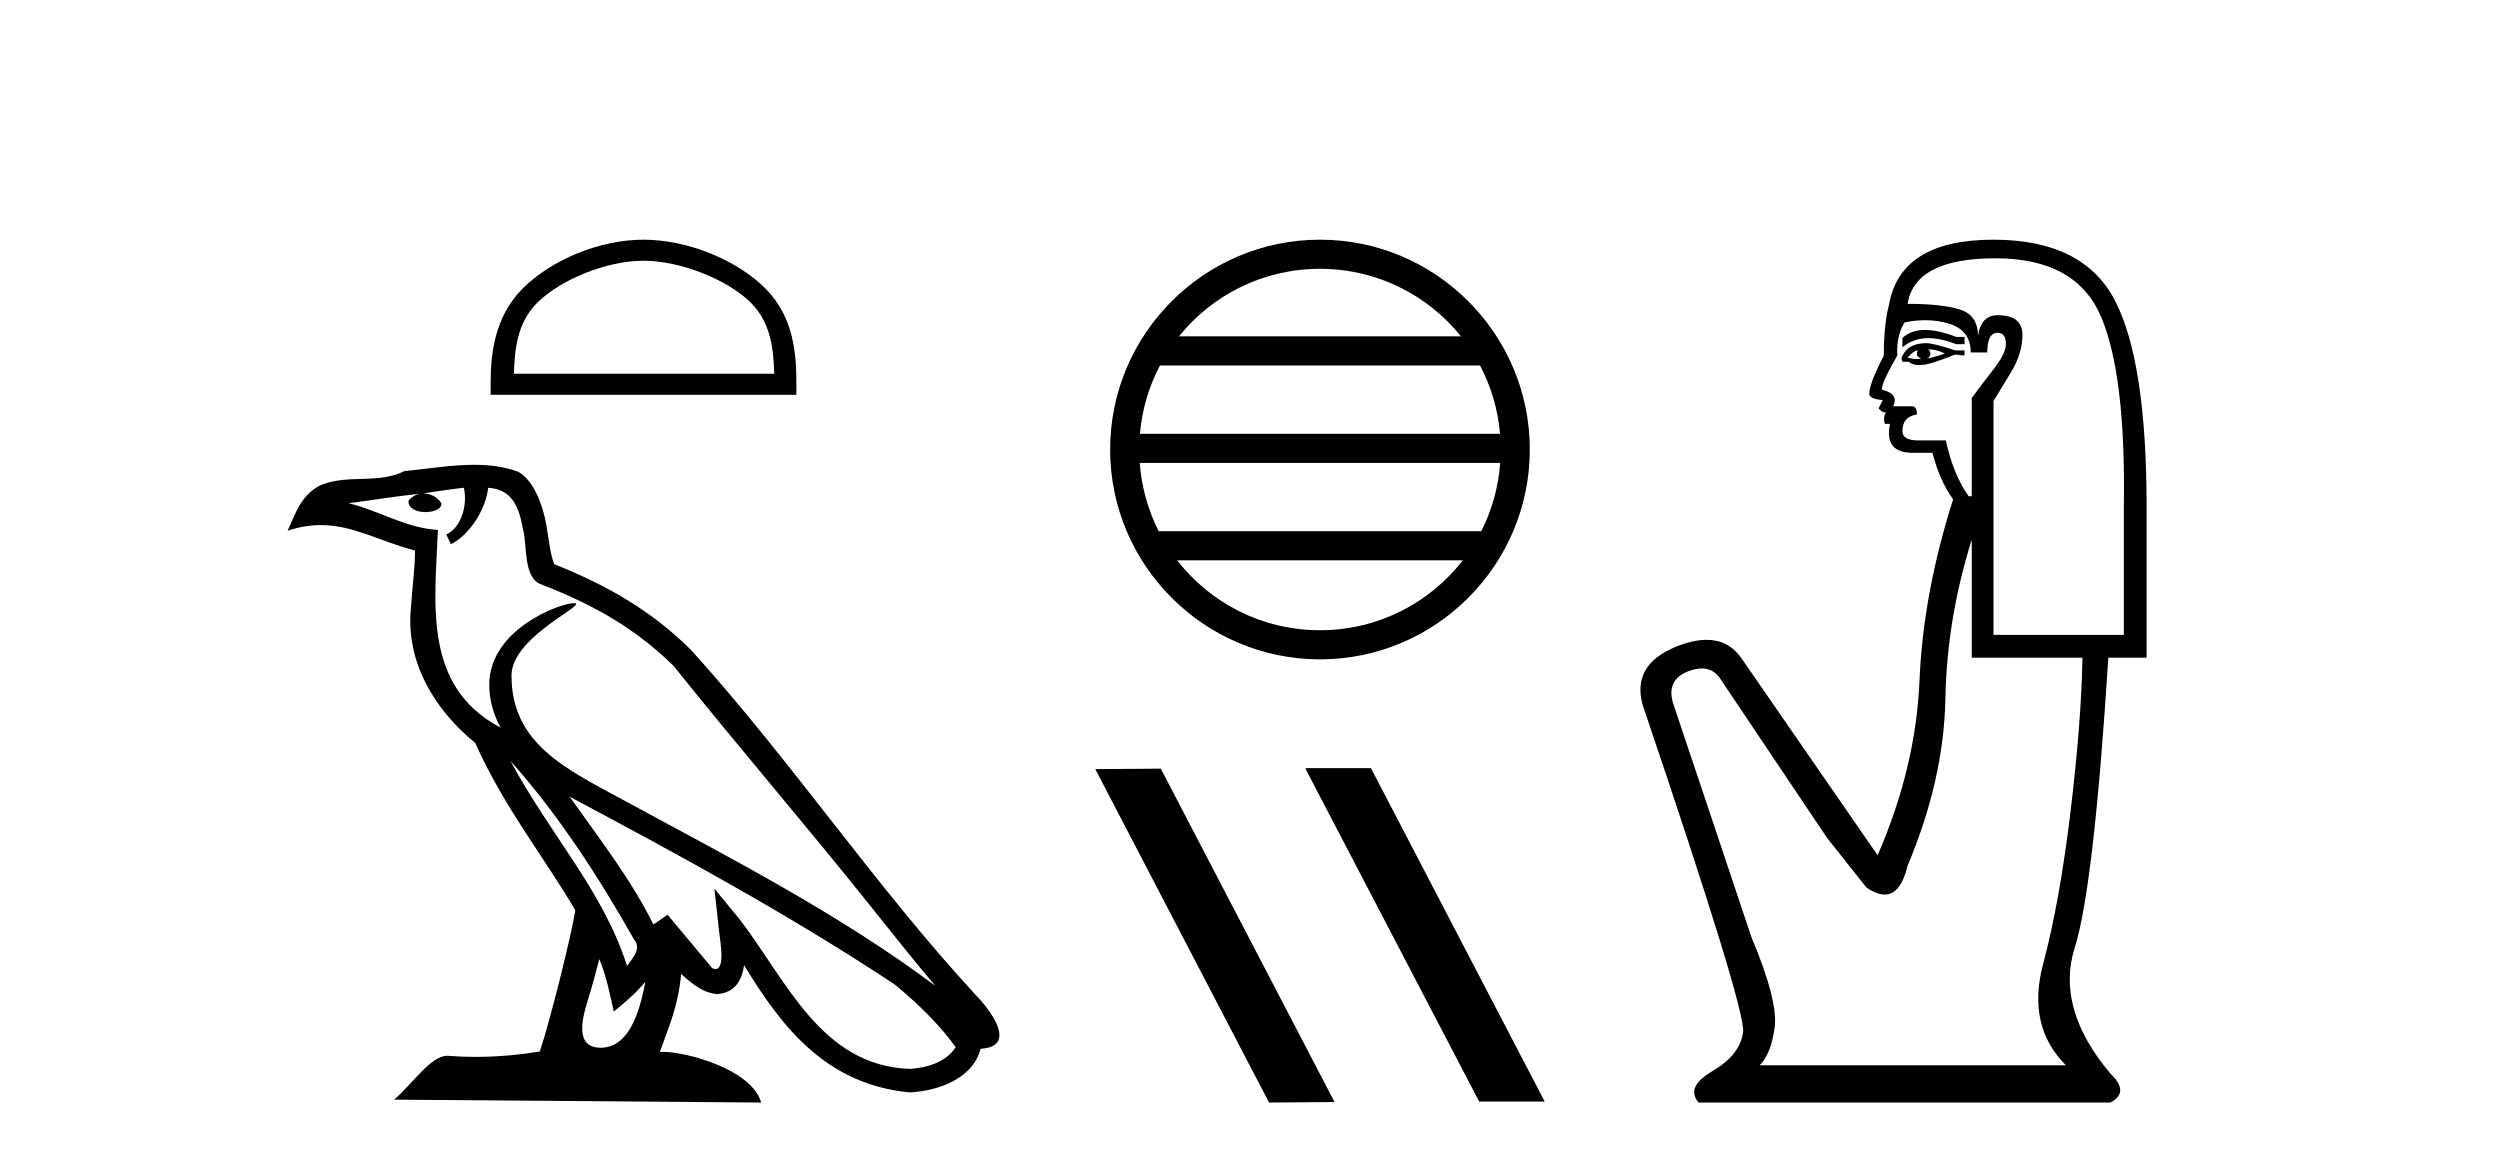 <?xml version='1.0' encoding='UTF-8' standalone='yes'?><svg xmlns='http://www.w3.org/2000/svg' xmlns:xlink='http://www.w3.org/1999/xlink' width='88.0' height='41.0' ><path d='M 22.652 9.178 C 23.975 9.178 25.632 9.858 26.434 10.659 C 27.135 11.361 27.227 12.291 27.253 13.155 L 18.089 13.155 C 18.115 12.291 18.207 11.361 18.908 10.659 C 19.71 9.858 21.328 9.178 22.652 9.178 ZM 22.652 8.437 C 21.081 8.437 19.392 9.162 18.401 10.153 C 17.386 11.168 17.271 12.505 17.271 13.506 L 17.271 13.896 L 28.033 13.896 L 28.033 13.506 C 28.033 12.505 27.957 11.168 26.941 10.153 C 25.951 9.162 24.222 8.437 22.652 8.437 Z' style='fill:#000000;stroke:none' /><path d='M 17.97 26.785 L 17.97 26.785 C 19.666 28.69 21.07 30.864 22.321 33.073 C 22.584 33.397 22.288 33.694 22.071 34.002 C 21.247 31.384 19.349 29.364 17.97 26.785 ZM 16.329 17.168 C 16.47 17.828 16.21 18.589 15.71 18.813 L 15.869 19.155 C 16.494 18.858 17.095 17.968 17.184 17.17 C 18.038 17.221 18.271 17.864 18.404 18.609 C 18.564 19.119 18.402 20.355 19.048 20.569 C 20.955 21.307 22.413 22.161 23.721 23.452 C 25.979 26.276 28.339 29.011 30.596 31.837 C 31.474 32.937 32.276 33.945 32.927 34.705 C 29.499 32.142 25.667 30.182 21.909 28.144 C 19.911 27.059 18.005 26.171 18.005 23.782 C 18.005 22.496 20.373 21.42 20.275 21.252 C 20.267 21.238 20.239 21.231 20.196 21.231 C 19.71 21.231 17.222 22.154 17.222 24.1 C 17.222 24.639 17.366 25.139 17.617 25.605 C 17.613 25.605 17.609 25.604 17.605 25.604 C 14.876 24.158 15.309 21.232 15.415 18.653 C 14.281 18.59 13.347 17.971 12.27 17.714 C 13.105 17.606 13.938 17.466 14.775 17.38 L 14.775 17.38 C 14.618 17.411 14.474 17.503 14.379 17.63 C 14.365 17.905 14.676 18.026 14.979 18.026 C 15.275 18.026 15.564 17.911 15.536 17.711 C 15.402 17.503 15.158 17.368 14.908 17.368 C 14.901 17.368 14.894 17.368 14.887 17.368 C 15.303 17.308 15.858 17.22 16.329 17.168 ZM 21.096 33.759 C 21.341 34.353 21.467 34.983 21.606 35.606 C 22.003 35.284 22.389 34.954 22.715 34.56 L 22.715 34.56 C 22.503 35.715 22.106 36.88 21.144 36.88 C 20.562 36.88 20.292 36.487 20.666 35.294 C 20.842 34.733 20.982 34.195 21.096 33.759 ZM 20.051 28.043 L 20.051 28.043 C 23.943 30.116 27.797 32.209 31.478 34.642 C 32.345 35.345 33.117 36.128 33.64 36.86 C 33.293 37.399 32.633 37.584 32.022 37.625 C 28.907 37.516 27.687 34.513 26.042 32.367 L 25.146 31.28 L 25.301 32.673 C 25.311 32.924 25.568 34.111 25.185 34.111 C 25.153 34.111 25.115 34.102 25.073 34.083 L 23.498 32.198 C 23.33 32.309 23.172 32.436 22.998 32.539 C 22.217 30.958 21.073 29.486 20.051 28.043 ZM 16.692 16.361 C 15.874 16.361 15.036 16.508 14.241 16.582 C 13.294 17.044 12.334 16.692 11.34 17.053 C 10.622 17.375 10.421 18.028 10.124 18.681 C 10.547 18.54 10.932 18.483 11.295 18.483 C 12.453 18.483 13.385 19.066 14.609 19.377 C 14.607 19.991 14.511 20.688 14.465 21.39 C 14.275 23.293 15.278 24.963 16.728 26.153 C 17.766 28.465 19.203 30.239 20.252 32.044 C 20.127 32.854 19.373 35.913 19.001 37.011 C 18.272 37.133 17.495 37.203 16.73 37.203 C 16.422 37.203 16.115 37.192 15.815 37.168 C 15.792 37.165 15.768 37.163 15.745 37.163 C 15.155 37.163 14.507 38.171 13.871 38.708 L 26.794 38.809 C 26.464 37.644 24.168 37.026 23.352 37.026 C 23.305 37.026 23.263 37.028 23.227 37.032 C 23.515 36.208 23.874 35.434 23.976 34.284 C 24.337 34.607 24.741 34.956 25.246 34.992 C 25.863 34.945 26.114 34.524 26.192 33.974 C 27.59 36.286 29.154 38.175 32.022 38.453 C 33.014 38.404 34.249 37.971 34.516 36.917 C 35.831 36.843 34.867 35.562 34.379 35.06 C 30.801 31.188 27.848 26.767 24.313 22.866 C 22.952 21.523 21.414 20.615 19.511 19.861 C 19.369 19.513 19.322 19.018 19.23 18.473 C 19.13 17.879 18.813 16.906 18.233 16.603 C 17.739 16.422 17.22 16.361 16.692 16.361 Z' style='fill:#000000;stroke:none' /><path d='M 46.463 9.462 C 48.472 9.462 50.261 10.389 51.426 11.84 L 41.5 11.84 C 42.665 10.389 44.454 9.462 46.463 9.462 ZM 52.098 12.865 C 52.481 13.594 52.727 14.407 52.801 15.27 L 40.126 15.27 C 40.2 14.407 40.446 13.594 40.829 12.865 ZM 52.807 16.295 C 52.744 17.155 52.511 17.968 52.14 18.699 L 40.786 18.699 C 40.416 17.968 40.182 17.155 40.119 16.295 ZM 51.49 19.724 C 50.327 21.221 48.509 22.184 46.463 22.184 C 44.417 22.184 42.599 21.221 41.436 19.724 ZM 46.463 8.437 C 42.391 8.437 39.077 11.752 39.077 15.823 C 39.077 19.895 42.391 23.209 46.463 23.209 C 50.535 23.209 53.849 19.895 53.849 15.823 C 53.849 11.752 50.535 8.437 46.463 8.437 Z' style='fill:#000000;stroke:none' /><path d='M 45.985 27.039 L 45.951 27.056 L 52.067 38.775 L 54.373 38.775 L 48.257 27.039 ZM 40.86 27.056 L 38.554 27.073 L 44.67 38.809 L 46.976 38.792 L 40.86 27.056 Z' style='fill:#000000;stroke:none' /><path d='M 67.763 11.614 Q 67.267 11.614 66.966 11.897 L 66.966 12.224 Q 67.348 11.903 67.884 11.903 Q 68.321 11.903 68.859 12.115 L 69.151 12.115 L 69.151 11.86 L 68.859 11.86 Q 68.227 11.614 67.763 11.614 ZM 67.876 12.297 Q 68.168 12.297 68.459 12.443 Q 68.277 12.516 67.84 12.625 Q 67.949 12.552 67.949 12.443 Q 67.949 12.37 67.876 12.297 ZM 67.512 12.334 Q 67.476 12.37 67.476 12.479 Q 67.476 12.552 67.621 12.625 Q 67.548 12.637 67.472 12.637 Q 67.318 12.637 67.148 12.588 Q 67.366 12.334 67.512 12.334 ZM 67.803 12.079 Q 67.111 12.079 66.929 12.625 L 66.966 12.734 L 67.184 12.734 Q 67.33 12.851 67.546 12.851 Q 67.599 12.851 67.658 12.843 Q 67.913 12.843 68.823 12.479 L 69.151 12.516 L 69.151 12.334 L 68.823 12.334 Q 68.058 12.079 67.803 12.079 ZM 67.771 11.271 Q 68.229 11.271 68.641 11.405 Q 69.369 11.642 69.369 12.406 L 69.952 12.406 Q 69.952 11.714 70.316 11.714 Q 70.608 11.714 70.608 12.115 Q 70.608 12.443 70.152 13.025 Q 69.697 13.608 69.406 14.009 L 69.406 17.468 L 69.296 17.468 Q 68.75 16.704 68.495 15.502 L 67.512 15.502 Q 66.966 15.502 66.966 15.174 Q 66.966 14.664 67.476 14.591 Q 67.476 14.3 67.294 14.3 L 66.638 14.3 Q 66.856 13.863 66.237 13.717 Q 66.237 13.462 66.784 12.516 Q 66.747 11.824 67.039 11.35 Q 67.419 11.271 67.771 11.271 ZM 70.243 9.092 Q 73.084 9.092 73.958 11.15 Q 74.832 13.208 74.759 17.833 L 74.759 22.348 L 70.171 22.348 L 70.171 14.118 Q 70.389 13.754 70.79 13.098 Q 71.19 12.443 71.19 11.787 Q 71.19 11.095 70.316 11.095 Q 69.734 11.095 69.624 11.824 Q 69.624 11.095 68.987 10.895 Q 68.35 10.695 67.148 10.695 Q 67.403 9.092 70.243 9.092 ZM 69.406 18.998 L 69.406 23.15 L 73.302 23.15 Q 73.266 25.371 72.884 28.558 Q 72.501 31.744 71.919 33.929 Q 71.336 36.114 72.72 37.498 L 61.94 37.498 Q 62.341 37.098 62.468 36.169 Q 62.596 35.24 61.649 32.982 L 58.881 24.716 Q 58.662 23.914 59.445 23.623 Q 59.696 23.53 59.904 23.53 Q 60.345 23.53 60.593 23.951 L 64.307 29.486 L 65.691 31.234 Q 66.055 31.489 66.339 31.489 Q 66.905 31.489 67.148 30.47 Q 68.422 27.447 68.477 24.606 Q 68.532 21.766 69.406 18.998 ZM 70.171 8.437 Q 66.893 8.437 66.492 10.731 Q 66.31 11.423 66.31 12.516 Q 65.8 13.499 65.8 13.863 Q 65.8 14.045 66.274 14.082 L 66.128 14.373 Q 66.237 14.519 66.383 14.519 Q 66.274 14.701 66.347 14.919 L 66.529 14.919 Q 66.31 15.939 67.33 15.939 L 68.022 15.939 Q 68.277 16.922 68.75 17.578 Q 67.694 20.892 67.567 23.951 Q 67.439 27.01 66.092 30.105 L 61.285 23.15 Q 60.836 22.522 60.071 22.522 Q 59.593 22.522 58.99 22.767 Q 57.424 23.405 57.825 24.825 Q 61.467 35.568 61.357 36.333 Q 61.248 37.134 60.283 37.699 Q 59.318 38.263 59.791 38.809 L 74.286 38.809 Q 74.978 38.445 74.286 37.79 Q 72.356 35.495 73.029 33.365 Q 73.703 31.234 74.213 23.15 L 75.56 23.15 L 75.56 17.833 Q 75.56 12.734 74.45 10.585 Q 73.339 8.437 70.171 8.437 Z' style='fill:#000000;stroke:none' /></svg>